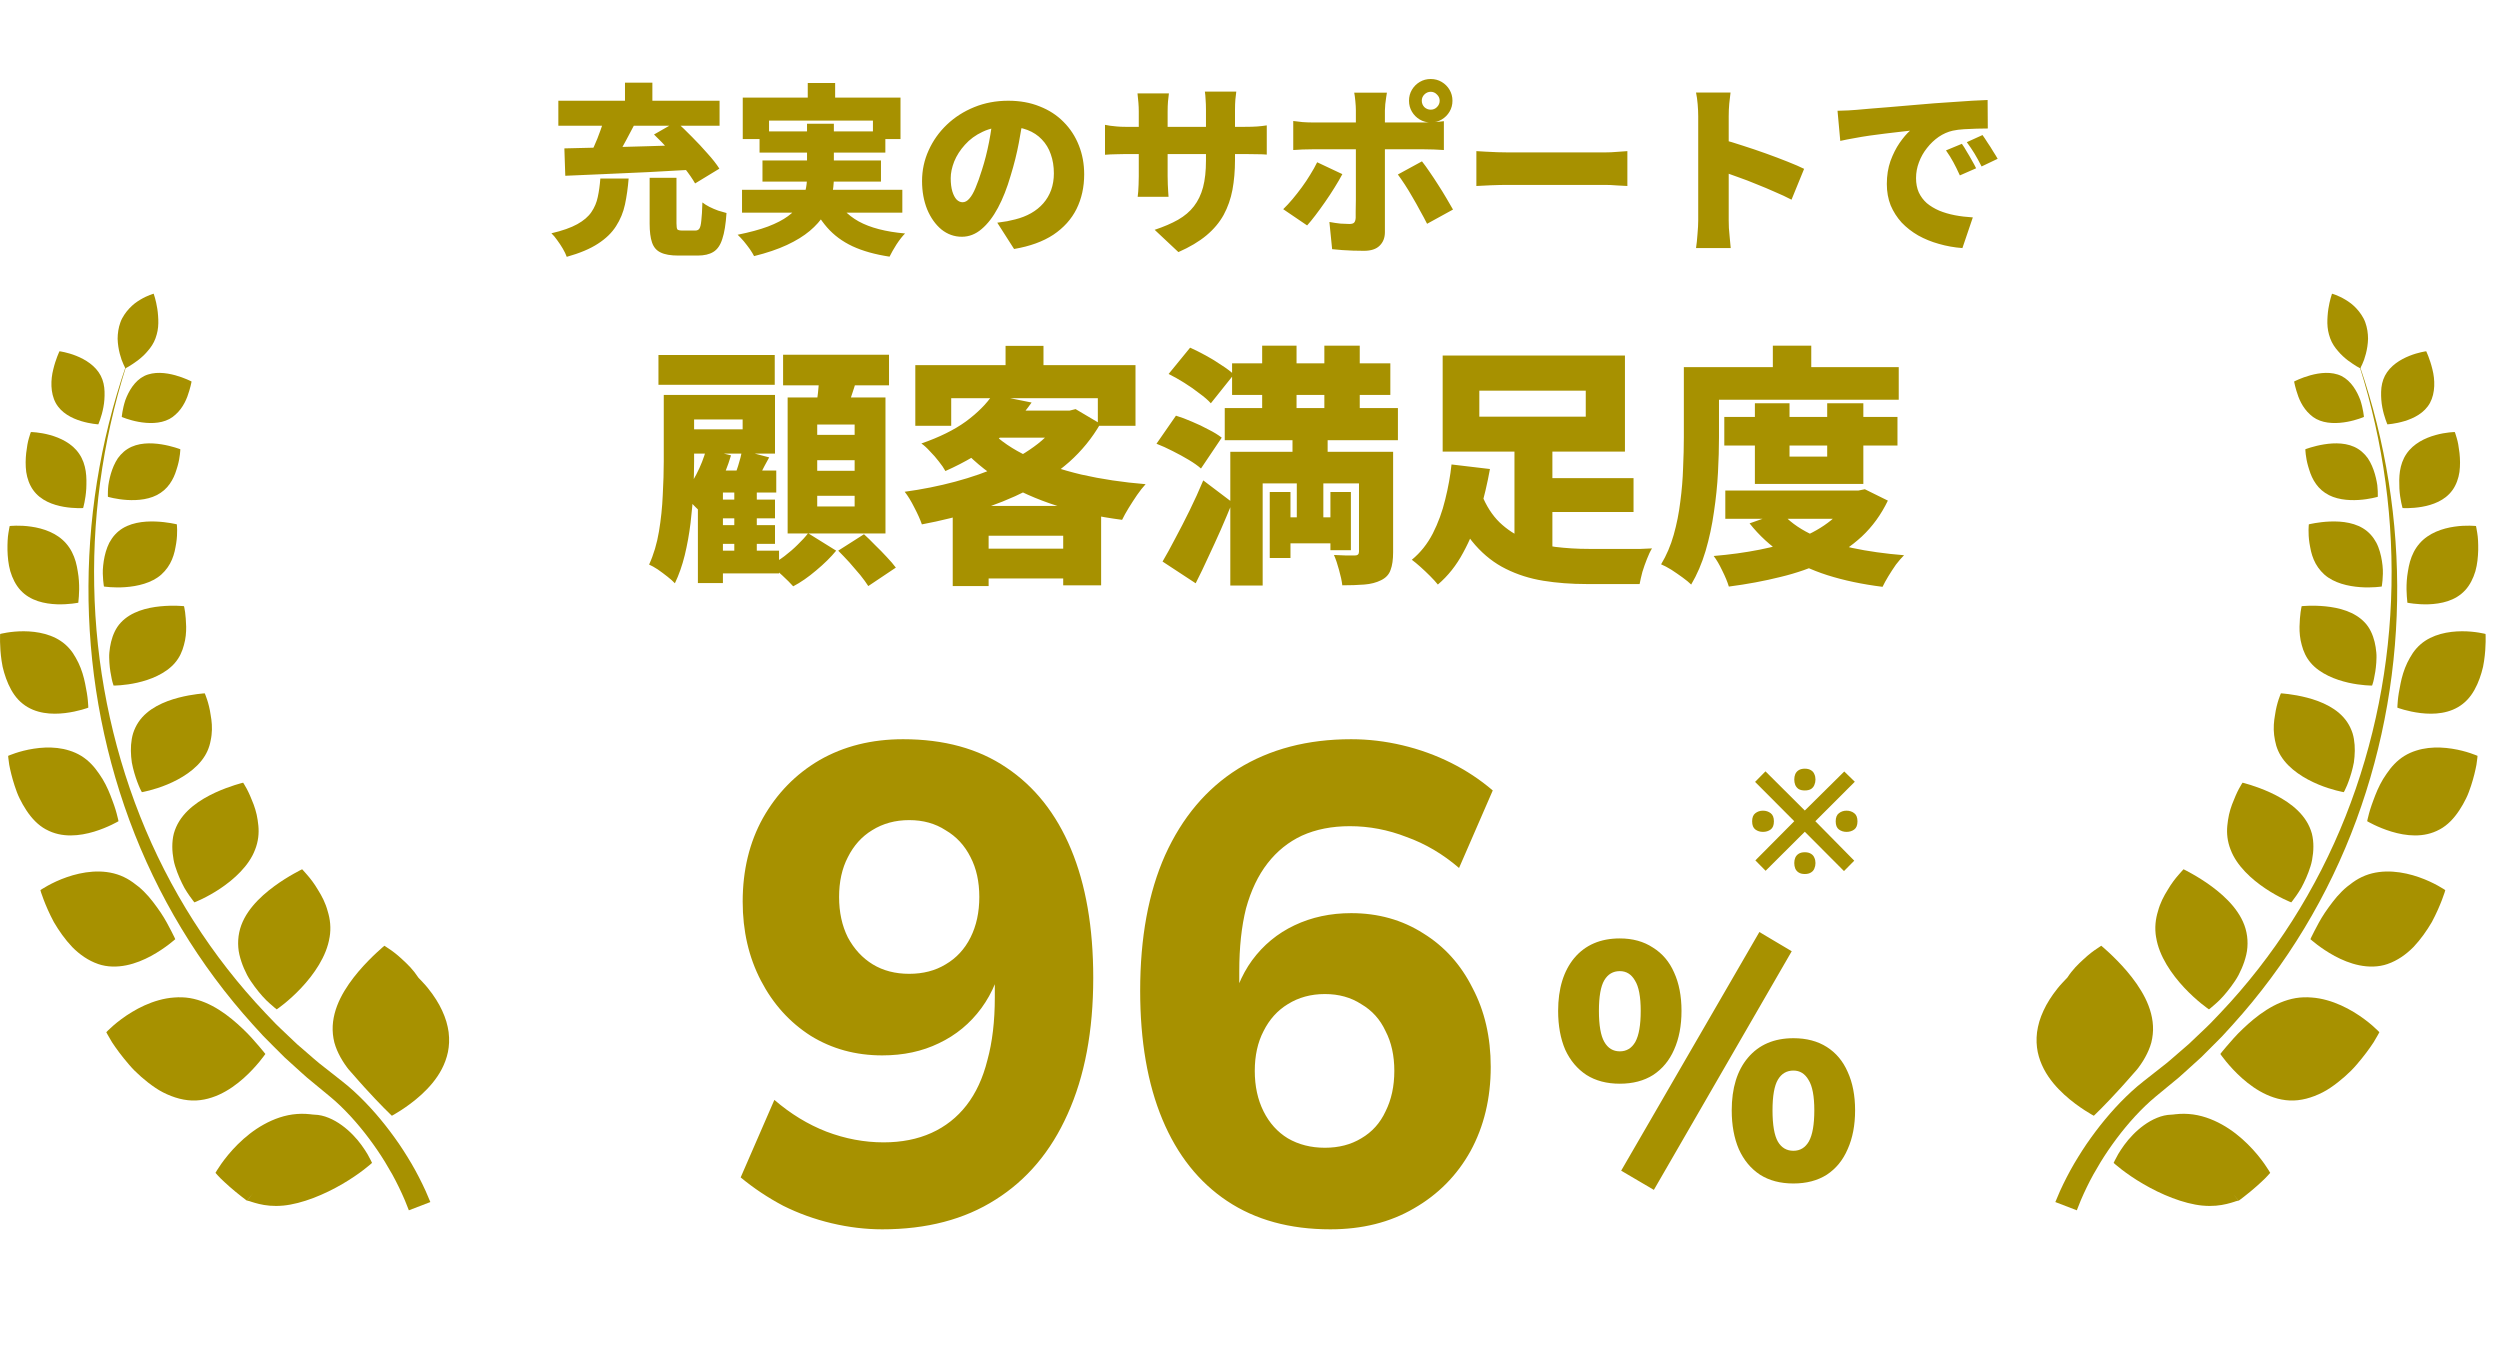 <svg width="178" height="96" viewBox="0 0 178 96" fill="none" xmlns="http://www.w3.org/2000/svg">
<path d="M46.254 12.658H48.165V15.895C48.165 16.129 48.187 16.276 48.23 16.337C48.282 16.389 48.403 16.415 48.594 16.415C48.637 16.415 48.698 16.415 48.776 16.415C48.854 16.415 48.941 16.415 49.036 16.415C49.131 16.415 49.218 16.415 49.296 16.415C49.383 16.415 49.452 16.415 49.504 16.415C49.634 16.415 49.729 16.372 49.79 16.285C49.859 16.19 49.907 15.999 49.933 15.713C49.968 15.427 49.994 14.994 50.011 14.413C50.141 14.517 50.306 14.621 50.505 14.725C50.713 14.829 50.925 14.92 51.142 14.998C51.367 15.067 51.562 15.124 51.727 15.167C51.675 15.964 51.575 16.58 51.428 17.013C51.289 17.455 51.077 17.763 50.791 17.936C50.514 18.109 50.141 18.196 49.673 18.196C49.595 18.196 49.495 18.196 49.374 18.196C49.253 18.196 49.123 18.196 48.984 18.196C48.845 18.196 48.715 18.196 48.594 18.196C48.473 18.196 48.373 18.196 48.295 18.196C47.749 18.196 47.329 18.122 47.034 17.975C46.739 17.836 46.536 17.598 46.423 17.26C46.31 16.931 46.254 16.484 46.254 15.921V12.658ZM42.744 12.71H44.759C44.707 13.369 44.62 13.984 44.499 14.556C44.378 15.119 44.165 15.635 43.862 16.103C43.567 16.571 43.138 16.987 42.575 17.351C42.02 17.715 41.279 18.027 40.352 18.287C40.291 18.114 40.2 17.923 40.079 17.715C39.958 17.507 39.823 17.303 39.676 17.104C39.537 16.905 39.399 16.74 39.26 16.61C40.04 16.428 40.655 16.211 41.106 15.96C41.557 15.709 41.89 15.423 42.107 15.102C42.332 14.773 42.484 14.413 42.562 14.023C42.649 13.624 42.709 13.187 42.744 12.71ZM46.566 9.577L48.152 8.667C48.507 8.988 48.88 9.347 49.27 9.746C49.66 10.136 50.028 10.53 50.375 10.929C50.73 11.319 51.012 11.679 51.22 12.008L49.491 13.061C49.309 12.74 49.058 12.376 48.737 11.969C48.416 11.562 48.065 11.15 47.684 10.734C47.303 10.309 46.93 9.924 46.566 9.577ZM43.082 8.264L45.188 8.836C44.997 9.209 44.798 9.586 44.59 9.967C44.391 10.34 44.191 10.695 43.992 11.033C43.801 11.362 43.619 11.657 43.446 11.917L41.834 11.371C41.99 11.085 42.146 10.764 42.302 10.409C42.467 10.045 42.614 9.677 42.744 9.304C42.883 8.931 42.995 8.585 43.082 8.264ZM40.183 10.565C40.98 10.548 41.89 10.526 42.913 10.5C43.944 10.474 45.028 10.444 46.163 10.409C47.298 10.374 48.412 10.34 49.504 10.305L49.439 12.073C48.356 12.134 47.259 12.194 46.15 12.255C45.041 12.307 43.979 12.355 42.965 12.398C41.951 12.441 41.045 12.48 40.248 12.515L40.183 10.565ZM39.754 7.172H51.233V8.953H39.754V7.172ZM44.499 5.885H46.449V8.173H44.499V5.885ZM57.512 5.911H59.462V8.082H57.512V5.911ZM52.884 6.951H64.116V9.902H62.153V8.589H54.756V9.902H52.884V6.951ZM54.08 9.356H63.037V10.864H54.08V9.356ZM52.832 13.516H64.246V15.141H52.832V13.516ZM54.288 11.423H62.725V12.931H54.288V11.423ZM59.332 13.828C59.713 14.66 60.316 15.306 61.139 15.765C61.962 16.216 63.063 16.502 64.441 16.623C64.25 16.814 64.047 17.074 63.83 17.403C63.622 17.732 63.457 18.023 63.336 18.274C62.305 18.118 61.425 17.871 60.697 17.533C59.978 17.195 59.375 16.749 58.89 16.194C58.405 15.639 57.989 14.963 57.642 14.166L59.332 13.828ZM57.46 8.81H59.371V12.632C59.371 13.091 59.319 13.546 59.215 13.997C59.111 14.439 58.933 14.868 58.682 15.284C58.431 15.691 58.088 16.077 57.655 16.441C57.222 16.805 56.68 17.139 56.03 17.442C55.38 17.745 54.6 18.01 53.69 18.235C53.621 18.096 53.521 17.932 53.391 17.741C53.261 17.559 53.118 17.373 52.962 17.182C52.806 17 52.659 16.844 52.52 16.714C53.378 16.541 54.097 16.346 54.678 16.129C55.267 15.904 55.744 15.657 56.108 15.388C56.472 15.119 56.749 14.833 56.94 14.53C57.139 14.227 57.274 13.915 57.343 13.594C57.421 13.273 57.46 12.944 57.46 12.606V8.81ZM72.891 8.069C72.796 8.728 72.679 9.43 72.54 10.175C72.401 10.92 72.206 11.7 71.955 12.515C71.704 13.382 71.405 14.14 71.058 14.79C70.711 15.44 70.321 15.947 69.888 16.311C69.463 16.675 68.995 16.857 68.484 16.857C67.947 16.857 67.461 16.684 67.028 16.337C66.603 15.982 66.265 15.505 66.014 14.907C65.771 14.3 65.65 13.629 65.65 12.892C65.65 12.121 65.806 11.393 66.118 10.708C66.43 10.015 66.863 9.404 67.418 8.875C67.973 8.346 68.623 7.93 69.368 7.627C70.113 7.324 70.919 7.172 71.786 7.172C72.618 7.172 73.363 7.306 74.022 7.575C74.689 7.835 75.257 8.203 75.725 8.68C76.202 9.157 76.566 9.716 76.817 10.357C77.068 10.99 77.194 11.674 77.194 12.411C77.194 13.321 77.012 14.144 76.648 14.881C76.284 15.609 75.734 16.22 74.997 16.714C74.26 17.199 73.329 17.537 72.202 17.728L71.006 15.856C71.283 15.821 71.517 15.787 71.708 15.752C71.899 15.709 72.089 15.665 72.28 15.622C72.696 15.518 73.073 15.371 73.411 15.18C73.749 14.989 74.039 14.755 74.282 14.478C74.525 14.201 74.711 13.884 74.841 13.529C74.971 13.165 75.036 12.771 75.036 12.346C75.036 11.843 74.962 11.388 74.815 10.981C74.676 10.574 74.464 10.223 74.178 9.928C73.901 9.633 73.558 9.408 73.151 9.252C72.744 9.096 72.276 9.018 71.747 9.018C71.071 9.018 70.477 9.139 69.966 9.382C69.463 9.616 69.043 9.924 68.705 10.305C68.367 10.678 68.111 11.076 67.938 11.501C67.773 11.926 67.691 12.32 67.691 12.684C67.691 13.057 67.73 13.373 67.808 13.633C67.886 13.884 67.986 14.075 68.107 14.205C68.237 14.335 68.38 14.4 68.536 14.4C68.709 14.4 68.87 14.313 69.017 14.14C69.173 13.967 69.32 13.711 69.459 13.373C69.606 13.026 69.758 12.602 69.914 12.099C70.113 11.484 70.282 10.821 70.421 10.11C70.56 9.391 70.659 8.689 70.72 8.004L72.891 8.069ZM87.932 11.384C87.932 12.155 87.871 12.866 87.75 13.516C87.629 14.157 87.421 14.751 87.126 15.297C86.831 15.834 86.42 16.324 85.891 16.766C85.371 17.199 84.708 17.594 83.902 17.949L82.212 16.363C82.862 16.146 83.417 15.908 83.876 15.648C84.344 15.379 84.721 15.059 85.007 14.686C85.302 14.305 85.518 13.854 85.657 13.334C85.796 12.805 85.865 12.173 85.865 11.436V7.809C85.865 7.54 85.856 7.302 85.839 7.094C85.83 6.877 85.813 6.687 85.787 6.522H88.023C88.006 6.687 87.984 6.877 87.958 7.094C87.941 7.302 87.932 7.54 87.932 7.809V11.384ZM83.226 6.652C83.209 6.808 83.187 6.999 83.161 7.224C83.144 7.441 83.135 7.688 83.135 7.965V12.541C83.135 12.749 83.139 12.948 83.148 13.139C83.157 13.321 83.165 13.486 83.174 13.633C83.183 13.772 83.191 13.897 83.2 14.01H81.003C81.02 13.897 81.033 13.772 81.042 13.633C81.051 13.486 81.059 13.321 81.068 13.139C81.077 12.948 81.081 12.749 81.081 12.541V7.952C81.081 7.735 81.072 7.523 81.055 7.315C81.038 7.098 81.016 6.877 80.99 6.652H83.226ZM78.676 8.888C78.78 8.905 78.901 8.927 79.04 8.953C79.179 8.97 79.339 8.988 79.521 9.005C79.703 9.022 79.911 9.031 80.145 9.031H88.621C89.002 9.031 89.301 9.022 89.518 9.005C89.743 8.988 89.969 8.962 90.194 8.927V11.007C90.012 10.99 89.8 10.981 89.557 10.981C89.314 10.972 89.007 10.968 88.634 10.968H80.145C79.911 10.968 79.707 10.972 79.534 10.981C79.361 10.981 79.205 10.985 79.066 10.994C78.936 11.003 78.806 11.011 78.676 11.02V8.888ZM101.231 7.172C101.231 7.345 101.292 7.497 101.413 7.627C101.543 7.748 101.695 7.809 101.868 7.809C102.041 7.809 102.189 7.748 102.31 7.627C102.44 7.497 102.505 7.345 102.505 7.172C102.505 6.999 102.44 6.851 102.31 6.73C102.189 6.6 102.041 6.535 101.868 6.535C101.695 6.535 101.543 6.6 101.413 6.73C101.292 6.851 101.231 6.999 101.231 7.172ZM100.321 7.172C100.321 6.886 100.39 6.626 100.529 6.392C100.668 6.158 100.854 5.972 101.088 5.833C101.322 5.694 101.582 5.625 101.868 5.625C102.154 5.625 102.414 5.694 102.648 5.833C102.882 5.972 103.068 6.158 103.207 6.392C103.346 6.626 103.415 6.886 103.415 7.172C103.415 7.458 103.346 7.718 103.207 7.952C103.068 8.186 102.882 8.372 102.648 8.511C102.414 8.65 102.154 8.719 101.868 8.719C101.582 8.719 101.322 8.65 101.088 8.511C100.854 8.372 100.668 8.186 100.529 7.952C100.39 7.718 100.321 7.458 100.321 7.172ZM98.748 6.6C98.739 6.661 98.722 6.769 98.696 6.925C98.67 7.081 98.648 7.246 98.631 7.419C98.614 7.592 98.605 7.74 98.605 7.861C98.605 8.13 98.605 8.424 98.605 8.745C98.605 9.066 98.605 9.386 98.605 9.707C98.605 10.028 98.605 10.327 98.605 10.604C98.605 10.777 98.605 11.016 98.605 11.319C98.605 11.622 98.605 11.965 98.605 12.346C98.605 12.719 98.605 13.109 98.605 13.516C98.605 13.923 98.605 14.322 98.605 14.712C98.605 15.093 98.605 15.444 98.605 15.765C98.605 16.077 98.605 16.333 98.605 16.532C98.605 16.931 98.479 17.251 98.228 17.494C97.985 17.737 97.613 17.858 97.11 17.858C96.85 17.858 96.59 17.854 96.33 17.845C96.079 17.836 95.827 17.823 95.576 17.806C95.333 17.789 95.091 17.767 94.848 17.741L94.653 15.804C94.93 15.856 95.195 15.895 95.446 15.921C95.706 15.938 95.914 15.947 96.07 15.947C96.235 15.947 96.347 15.917 96.408 15.856C96.477 15.787 96.516 15.67 96.525 15.505C96.525 15.444 96.525 15.297 96.525 15.063C96.534 14.829 96.538 14.547 96.538 14.218C96.538 13.88 96.538 13.525 96.538 13.152C96.538 12.771 96.538 12.407 96.538 12.06C96.538 11.713 96.538 11.41 96.538 11.15C96.538 10.89 96.538 10.708 96.538 10.604C96.538 10.448 96.538 10.205 96.538 9.876C96.538 9.547 96.538 9.196 96.538 8.823C96.538 8.45 96.538 8.125 96.538 7.848C96.538 7.666 96.525 7.445 96.499 7.185C96.473 6.916 96.447 6.721 96.421 6.6H98.748ZM92.079 8.615C92.278 8.641 92.499 8.667 92.742 8.693C92.993 8.71 93.219 8.719 93.418 8.719C93.531 8.719 93.743 8.719 94.055 8.719C94.367 8.719 94.74 8.719 95.173 8.719C95.606 8.719 96.074 8.719 96.577 8.719C97.08 8.719 97.582 8.719 98.085 8.719C98.596 8.719 99.073 8.719 99.515 8.719C99.966 8.719 100.356 8.719 100.685 8.719C101.014 8.719 101.253 8.719 101.4 8.719C101.599 8.719 101.838 8.71 102.115 8.693C102.392 8.676 102.622 8.654 102.804 8.628V10.682C102.587 10.665 102.349 10.652 102.089 10.643C101.829 10.634 101.604 10.63 101.413 10.63C101.266 10.63 101.027 10.63 100.698 10.63C100.377 10.63 99.992 10.63 99.541 10.63C99.099 10.63 98.627 10.63 98.124 10.63C97.621 10.63 97.119 10.63 96.616 10.63C96.113 10.63 95.641 10.63 95.199 10.63C94.766 10.63 94.393 10.63 94.081 10.63C93.769 10.63 93.548 10.63 93.418 10.63C93.227 10.63 93.002 10.634 92.742 10.643C92.491 10.652 92.27 10.665 92.079 10.682V8.615ZM95.576 12.398C95.42 12.693 95.234 13.013 95.017 13.36C94.809 13.698 94.584 14.04 94.341 14.387C94.107 14.725 93.877 15.041 93.652 15.336C93.435 15.622 93.24 15.86 93.067 16.051L91.364 14.894C91.581 14.686 91.802 14.448 92.027 14.179C92.252 13.91 92.473 13.629 92.69 13.334C92.907 13.039 93.106 12.74 93.288 12.437C93.479 12.134 93.643 11.839 93.782 11.553L95.576 12.398ZM101.244 11.488C101.409 11.696 101.591 11.947 101.79 12.242C101.989 12.528 102.193 12.836 102.401 13.165C102.609 13.486 102.804 13.802 102.986 14.114C103.168 14.417 103.324 14.686 103.454 14.92L101.608 15.934C101.461 15.639 101.296 15.332 101.114 15.011C100.941 14.682 100.759 14.357 100.568 14.036C100.386 13.715 100.204 13.416 100.022 13.139C99.84 12.862 99.675 12.623 99.528 12.424L101.244 11.488ZM105.118 10.76C105.291 10.769 105.512 10.782 105.781 10.799C106.058 10.816 106.34 10.829 106.626 10.838C106.912 10.847 107.159 10.851 107.367 10.851C107.636 10.851 107.935 10.851 108.264 10.851C108.602 10.851 108.957 10.851 109.33 10.851C109.703 10.851 110.08 10.851 110.461 10.851C110.851 10.851 111.232 10.851 111.605 10.851C111.978 10.851 112.333 10.851 112.671 10.851C113.009 10.851 113.312 10.851 113.581 10.851C113.858 10.851 114.088 10.851 114.27 10.851C114.565 10.851 114.855 10.838 115.141 10.812C115.436 10.786 115.678 10.769 115.869 10.76V13.243C115.704 13.234 115.462 13.221 115.141 13.204C114.829 13.178 114.539 13.165 114.27 13.165C114.088 13.165 113.858 13.165 113.581 13.165C113.304 13.165 112.996 13.165 112.658 13.165C112.32 13.165 111.965 13.165 111.592 13.165C111.219 13.165 110.838 13.165 110.448 13.165C110.067 13.165 109.69 13.165 109.317 13.165C108.944 13.165 108.589 13.165 108.251 13.165C107.922 13.165 107.627 13.165 107.367 13.165C106.994 13.165 106.591 13.174 106.158 13.191C105.733 13.208 105.387 13.226 105.118 13.243V10.76ZM120.913 15.7C120.913 15.509 120.913 15.223 120.913 14.842C120.913 14.452 120.913 14.01 120.913 13.516C120.913 13.022 120.913 12.511 120.913 11.982C120.913 11.445 120.913 10.929 120.913 10.435C120.913 9.941 120.913 9.503 120.913 9.122C120.913 8.741 120.913 8.459 120.913 8.277C120.913 8.017 120.9 7.731 120.874 7.419C120.848 7.107 120.809 6.83 120.757 6.587H123.214C123.188 6.83 123.158 7.094 123.123 7.38C123.097 7.666 123.084 7.965 123.084 8.277C123.084 8.459 123.084 8.741 123.084 9.122C123.084 9.503 123.084 9.941 123.084 10.435C123.084 10.929 123.084 11.44 123.084 11.969C123.084 12.498 123.084 13.013 123.084 13.516C123.084 14.01 123.084 14.452 123.084 14.842C123.084 15.223 123.084 15.509 123.084 15.7C123.084 15.813 123.088 15.99 123.097 16.233C123.114 16.467 123.136 16.714 123.162 16.974C123.188 17.234 123.21 17.464 123.227 17.663H120.757C120.8 17.386 120.835 17.056 120.861 16.675C120.896 16.294 120.913 15.969 120.913 15.7ZM122.616 9.928C123.049 10.041 123.539 10.188 124.085 10.37C124.631 10.543 125.181 10.73 125.736 10.929C126.291 11.128 126.806 11.323 127.283 11.514C127.768 11.705 128.158 11.874 128.453 12.021L127.556 14.218C127.192 14.027 126.793 13.841 126.36 13.659C125.935 13.468 125.502 13.286 125.06 13.113C124.627 12.931 124.198 12.766 123.773 12.619C123.357 12.463 122.971 12.324 122.616 12.203V9.928ZM130.832 7.887C131.092 7.878 131.348 7.87 131.599 7.861C131.859 7.844 132.05 7.831 132.171 7.822C132.474 7.796 132.821 7.766 133.211 7.731C133.61 7.696 134.043 7.662 134.511 7.627C134.988 7.584 135.495 7.54 136.032 7.497C136.569 7.454 137.137 7.406 137.735 7.354C138.168 7.319 138.615 7.289 139.074 7.263C139.542 7.228 139.988 7.198 140.413 7.172C140.838 7.146 141.206 7.129 141.518 7.12L141.531 9.148C141.306 9.148 141.041 9.152 140.738 9.161C140.443 9.17 140.144 9.183 139.841 9.2C139.546 9.217 139.278 9.252 139.035 9.304C138.688 9.382 138.355 9.529 138.034 9.746C137.722 9.963 137.445 10.227 137.202 10.539C136.959 10.842 136.769 11.18 136.63 11.553C136.491 11.917 136.422 12.294 136.422 12.684C136.422 13.065 136.487 13.403 136.617 13.698C136.756 13.993 136.946 14.248 137.189 14.465C137.44 14.673 137.735 14.851 138.073 14.998C138.411 15.137 138.779 15.245 139.178 15.323C139.585 15.401 140.014 15.453 140.465 15.479L139.724 17.663C139.143 17.62 138.584 17.52 138.047 17.364C137.518 17.217 137.029 17.017 136.578 16.766C136.127 16.506 135.733 16.198 135.395 15.843C135.066 15.479 134.806 15.072 134.615 14.621C134.433 14.162 134.342 13.655 134.342 13.1C134.342 12.502 134.429 11.956 134.602 11.462C134.784 10.968 135.001 10.539 135.252 10.175C135.512 9.802 135.759 9.512 135.993 9.304C135.768 9.33 135.503 9.36 135.2 9.395C134.897 9.43 134.567 9.469 134.212 9.512C133.857 9.555 133.493 9.603 133.12 9.655C132.756 9.707 132.392 9.768 132.028 9.837C131.673 9.898 131.339 9.963 131.027 10.032L130.832 7.887ZM139.685 10.24C139.798 10.396 139.915 10.582 140.036 10.799C140.166 11.007 140.287 11.215 140.4 11.423C140.521 11.631 140.621 11.817 140.699 11.982L139.542 12.489C139.369 12.108 139.213 11.791 139.074 11.54C138.935 11.28 138.762 11.003 138.554 10.708L139.685 10.24ZM141.154 9.616C141.267 9.772 141.388 9.954 141.518 10.162C141.657 10.361 141.787 10.565 141.908 10.773C142.038 10.972 142.146 11.15 142.233 11.306L141.089 11.852C140.898 11.479 140.729 11.172 140.582 10.929C140.435 10.686 140.253 10.418 140.036 10.123L141.154 9.616ZM50.716 35.572H55.18V36.904H50.716V35.572ZM50.716 37.39H55.18V38.722H50.716V37.39ZM50.68 39.208H55.468V40.828H50.68V39.208ZM52.282 34.438H53.884V40.198H52.282V34.438ZM51.472 33.502H55.27V35.068H51.472V41.512H49.69V34.996L50.932 33.502H51.472ZM52.84 32.062L54.766 32.566C54.538 32.974 54.328 33.37 54.136 33.754C53.944 34.138 53.764 34.468 53.596 34.744L52.156 34.276C52.288 33.964 52.42 33.598 52.552 33.178C52.684 32.758 52.78 32.386 52.84 32.062ZM50.284 31.99L52.048 32.422C51.82 33.19 51.52 33.94 51.148 34.672C50.776 35.404 50.368 36.016 49.924 36.508C49.828 36.4 49.696 36.268 49.528 36.112C49.372 35.944 49.204 35.782 49.024 35.626C48.856 35.47 48.706 35.344 48.574 35.248C48.958 34.828 49.294 34.336 49.582 33.772C49.882 33.196 50.116 32.602 50.284 31.99ZM46.882 25.276H55.162V27.4H46.882V25.276ZM48.268 28.12H55.18V32.296H48.268V30.568H52.876V29.866H48.268V28.12ZM47.26 28.12H49.42V32.836C49.42 33.46 49.402 34.15 49.366 34.906C49.33 35.662 49.264 36.436 49.168 37.228C49.072 38.02 48.934 38.788 48.754 39.532C48.574 40.264 48.34 40.93 48.052 41.53C47.932 41.398 47.758 41.242 47.53 41.062C47.302 40.882 47.068 40.708 46.828 40.54C46.588 40.384 46.384 40.27 46.216 40.198C46.54 39.49 46.774 38.704 46.918 37.84C47.062 36.976 47.152 36.112 47.188 35.248C47.236 34.372 47.26 33.568 47.26 32.836V28.12ZM55.756 25.258H63.298V27.436H55.756V25.258ZM58.186 32.764V33.52H60.85V32.764H58.186ZM58.186 35.302V36.058H60.85V35.302H58.186ZM58.186 30.226V30.964H60.85V30.226H58.186ZM56.08 28.3H63.046V37.984H56.08V28.3ZM58.348 26.5L61.066 26.788C60.898 27.352 60.724 27.898 60.544 28.426C60.376 28.954 60.22 29.41 60.076 29.794L58.024 29.434C58.108 29.002 58.18 28.516 58.24 27.976C58.3 27.436 58.336 26.944 58.348 26.5ZM57.538 37.966L59.536 39.208C59.164 39.664 58.69 40.132 58.114 40.612C57.55 41.092 57.004 41.47 56.476 41.746C56.284 41.53 56.026 41.272 55.702 40.972C55.39 40.684 55.102 40.438 54.838 40.234C55.174 40.066 55.51 39.856 55.846 39.604C56.194 39.34 56.512 39.064 56.8 38.776C57.1 38.488 57.346 38.218 57.538 37.966ZM59.68 39.208L61.516 38.038C61.768 38.266 62.032 38.524 62.308 38.812C62.596 39.088 62.872 39.37 63.136 39.658C63.4 39.934 63.616 40.186 63.784 40.414L61.822 41.728C61.678 41.5 61.486 41.236 61.246 40.936C61.006 40.648 60.748 40.348 60.472 40.036C60.196 39.736 59.932 39.46 59.68 39.208ZM70.678 28.102L73.45 28.66C72.73 29.68 71.884 30.592 70.912 31.396C69.94 32.188 68.74 32.902 67.312 33.538C67.204 33.334 67.048 33.106 66.844 32.854C66.652 32.602 66.442 32.362 66.214 32.134C65.998 31.894 65.794 31.708 65.602 31.576C66.886 31.132 67.942 30.61 68.77 30.01C69.598 29.398 70.234 28.762 70.678 28.102ZM71.56 29.236H76.438V31.162H69.814L71.56 29.236ZM75.646 29.236H76.15L76.582 29.128L78.346 30.172C77.758 31.192 77.02 32.098 76.132 32.89C75.244 33.67 74.242 34.348 73.126 34.924C72.01 35.488 70.816 35.968 69.544 36.364C68.284 36.76 66.982 37.084 65.638 37.336C65.518 36.988 65.338 36.586 65.098 36.13C64.87 35.674 64.642 35.302 64.414 35.014C65.65 34.846 66.85 34.606 68.014 34.294C69.178 33.982 70.258 33.604 71.254 33.16C72.262 32.704 73.144 32.182 73.9 31.594C74.656 30.994 75.238 30.328 75.646 29.596V29.236ZM70.516 30.676C71.212 31.384 72.112 31.996 73.216 32.512C74.32 33.028 75.58 33.454 76.996 33.79C78.424 34.114 79.948 34.342 81.568 34.474C81.376 34.678 81.172 34.936 80.956 35.248C80.752 35.548 80.554 35.854 80.362 36.166C80.17 36.478 80.014 36.76 79.894 37.012C78.226 36.796 76.672 36.46 75.232 36.004C73.804 35.548 72.502 34.966 71.326 34.258C70.162 33.538 69.136 32.674 68.248 31.666L70.516 30.676ZM67.834 36.022H78.4V41.674H75.7V38.146H70.39V41.728H67.834V36.022ZM69.13 39.064H76.996V41.188H69.13V39.064ZM71.596 24.628H74.296V27.31H71.596V24.628ZM65.17 25.996H80.848V30.316H78.166V28.354H67.726V30.316H65.17V25.996ZM87.724 25.87H98.992V28.12H87.724V25.87ZM87.202 29.056H99.532V31.342H87.202V29.056ZM91.09 36.832H95.482V38.686H91.09V36.832ZM89.866 24.61H92.314V31.018H89.866V24.61ZM94.294 24.61H96.814V31.018H94.294V24.61ZM90.406 35.032H91.882V39.73H90.406V35.032ZM94.726 35.032H96.184V39.172H94.726V35.032ZM96.76 32.17H99.19V39.316C99.19 39.844 99.13 40.264 99.01 40.576C98.902 40.9 98.674 41.146 98.326 41.314C97.99 41.482 97.594 41.584 97.138 41.62C96.682 41.656 96.16 41.674 95.572 41.674C95.536 41.362 95.458 40.996 95.338 40.576C95.23 40.168 95.11 39.814 94.978 39.514C95.254 39.526 95.542 39.538 95.842 39.55C96.154 39.55 96.364 39.55 96.472 39.55C96.664 39.55 96.76 39.46 96.76 39.28V32.17ZM87.598 32.17H97.624V34.42H89.902V41.692H87.598V32.17ZM83.206 26.626L84.736 24.754C85.084 24.91 85.456 25.096 85.852 25.312C86.248 25.528 86.62 25.756 86.968 25.996C87.328 26.224 87.622 26.446 87.85 26.662L86.212 28.714C86.02 28.498 85.75 28.264 85.402 28.012C85.066 27.748 84.706 27.496 84.322 27.256C83.938 27.016 83.566 26.806 83.206 26.626ZM82.342 31.594L83.728 29.596C84.088 29.704 84.472 29.848 84.88 30.028C85.288 30.196 85.678 30.382 86.05 30.586C86.434 30.778 86.746 30.97 86.986 31.162L85.51 33.358C85.294 33.166 85.006 32.962 84.646 32.746C84.286 32.53 83.902 32.32 83.494 32.116C83.098 31.912 82.714 31.738 82.342 31.594ZM82.774 39.982C83.05 39.514 83.35 38.968 83.674 38.344C84.01 37.72 84.352 37.054 84.7 36.346C85.048 35.638 85.372 34.924 85.672 34.204L87.742 35.77C87.478 36.418 87.202 37.072 86.914 37.732C86.626 38.38 86.332 39.022 86.032 39.658C85.744 40.294 85.444 40.918 85.132 41.53L82.774 39.982ZM92.026 30.658H94.528V33.898H94.222V38.128H92.332V33.898H92.026V30.658ZM109 34.042H116.308V36.454H109V34.042ZM105.49 35.194C105.814 36.01 106.24 36.676 106.768 37.192C107.296 37.696 107.89 38.086 108.55 38.362C109.222 38.638 109.948 38.83 110.728 38.938C111.508 39.034 112.312 39.082 113.14 39.082C113.32 39.082 113.554 39.082 113.842 39.082C114.13 39.082 114.442 39.082 114.778 39.082C115.114 39.082 115.456 39.082 115.804 39.082C116.164 39.082 116.5 39.082 116.812 39.082C117.124 39.07 117.394 39.058 117.622 39.046C117.502 39.238 117.382 39.49 117.262 39.802C117.142 40.102 117.034 40.408 116.938 40.72C116.854 41.044 116.788 41.332 116.74 41.584H115.948H112.978C111.874 41.584 110.842 41.506 109.882 41.35C108.922 41.194 108.034 40.912 107.218 40.504C106.414 40.108 105.688 39.544 105.04 38.812C104.392 38.08 103.834 37.138 103.366 35.986L105.49 35.194ZM107.83 31.54H110.53V40.378L107.83 39.532V31.54ZM105.328 27.814V29.668H112.906V27.814H105.328ZM102.718 25.312H115.696V32.152H102.718V25.312ZM103.348 33.07L106.084 33.394C105.904 34.402 105.664 35.422 105.364 36.454C105.064 37.486 104.668 38.452 104.176 39.352C103.696 40.252 103.096 41.008 102.376 41.62C102.232 41.44 102.046 41.236 101.818 41.008C101.602 40.792 101.374 40.576 101.134 40.36C100.906 40.156 100.702 39.988 100.522 39.856C101.134 39.352 101.632 38.728 102.016 37.984C102.4 37.228 102.694 36.424 102.898 35.572C103.114 34.708 103.264 33.874 103.348 33.07ZM122.77 29.686H135.1V31.72H122.77V29.686ZM122.842 34.924H132.49V36.94H122.842V34.924ZM124.948 28.714H127.414V32.512H130.096V28.714H132.67V34.456H124.948V28.714ZM131.824 34.924H132.328L132.778 34.834L134.416 35.644C133.936 36.64 133.318 37.492 132.562 38.2C131.806 38.896 130.936 39.484 129.952 39.964C128.98 40.432 127.918 40.804 126.766 41.08C125.614 41.368 124.39 41.596 123.094 41.764C122.998 41.44 122.842 41.062 122.626 40.63C122.422 40.198 122.218 39.85 122.014 39.586C123.166 39.49 124.258 39.34 125.29 39.136C126.334 38.932 127.282 38.662 128.134 38.326C128.998 37.978 129.742 37.552 130.366 37.048C131.002 36.532 131.488 35.932 131.824 35.248V34.924ZM126.82 36.472C127.336 37.072 128.02 37.582 128.872 38.002C129.736 38.422 130.732 38.758 131.86 39.01C132.988 39.25 134.224 39.424 135.568 39.532C135.388 39.712 135.196 39.934 134.992 40.198C134.8 40.474 134.62 40.75 134.452 41.026C134.284 41.302 134.146 41.554 134.038 41.782C132.598 41.602 131.29 41.326 130.114 40.954C128.95 40.582 127.906 40.09 126.982 39.478C126.058 38.866 125.254 38.128 124.57 37.264L126.82 36.472ZM126.226 24.61H128.962V27.454H126.226V24.61ZM121.168 26.14H135.19V28.462H121.168V26.14ZM119.89 26.14H122.392V31.144C122.392 31.9 122.368 32.734 122.32 33.646C122.272 34.558 122.176 35.494 122.032 36.454C121.9 37.402 121.702 38.326 121.438 39.226C121.174 40.114 120.832 40.912 120.412 41.62C120.268 41.476 120.064 41.308 119.8 41.116C119.536 40.924 119.266 40.738 118.99 40.558C118.714 40.39 118.474 40.264 118.27 40.18C118.654 39.544 118.954 38.842 119.17 38.074C119.386 37.306 119.542 36.52 119.638 35.716C119.746 34.9 119.812 34.102 119.836 33.322C119.872 32.53 119.89 31.804 119.89 31.144V26.14Z" fill="#A79100"/>
<path d="M62.815 87.528C61.631 87.528 60.431 87.384 59.215 87.096C57.999 86.808 56.847 86.392 55.759 85.848C54.671 85.272 53.663 84.6 52.735 83.832L55.135 78.312C56.287 79.304 57.519 80.056 58.831 80.568C60.175 81.08 61.535 81.336 62.911 81.336C64.191 81.336 65.327 81.112 66.319 80.664C67.311 80.216 68.143 79.56 68.815 78.696C69.487 77.832 69.983 76.76 70.303 75.48C70.655 74.2 70.831 72.712 70.831 71.016V67.896H71.455C71.199 69.4 70.671 70.696 69.871 71.784C69.071 72.872 68.063 73.704 66.847 74.28C65.663 74.856 64.319 75.144 62.815 75.144C60.927 75.144 59.231 74.68 57.727 73.752C56.223 72.792 55.039 71.48 54.175 69.816C53.311 68.152 52.879 66.28 52.879 64.2C52.879 61.96 53.359 59.976 54.319 58.248C55.311 56.488 56.655 55.112 58.351 54.12C60.079 53.128 62.063 52.632 64.303 52.632C67.215 52.632 69.663 53.304 71.647 54.648C73.663 55.992 75.199 57.928 76.255 60.456C77.311 62.984 77.839 66.04 77.839 69.624C77.839 73.4 77.231 76.632 76.015 79.32C74.831 81.976 73.119 84.008 70.879 85.416C68.671 86.824 65.983 87.528 62.815 87.528ZM64.735 69.336C65.727 69.336 66.591 69.112 67.327 68.664C68.095 68.216 68.687 67.576 69.103 66.744C69.519 65.912 69.727 64.952 69.727 63.864C69.727 62.776 69.519 61.832 69.103 61.032C68.687 60.2 68.095 59.56 67.327 59.112C66.591 58.632 65.727 58.392 64.735 58.392C63.743 58.392 62.863 58.632 62.095 59.112C61.359 59.56 60.783 60.2 60.367 61.032C59.951 61.832 59.743 62.776 59.743 63.864C59.743 64.952 59.951 65.912 60.367 66.744C60.815 67.576 61.407 68.216 62.143 68.664C62.879 69.112 63.743 69.336 64.735 69.336ZM94.716 87.528C91.836 87.528 89.388 86.856 87.372 85.512C85.356 84.168 83.82 82.232 82.764 79.704C81.708 77.176 81.18 74.12 81.18 70.536C81.18 66.76 81.772 63.544 82.956 60.888C84.172 58.2 85.9 56.152 88.14 54.744C90.412 53.336 93.1 52.632 96.204 52.632C97.42 52.632 98.636 52.776 99.852 53.064C101.068 53.352 102.22 53.768 103.308 54.312C104.396 54.856 105.388 55.512 106.284 56.28L103.884 61.8C102.732 60.808 101.484 60.072 100.14 59.592C98.828 59.08 97.484 58.824 96.108 58.824C94.828 58.824 93.692 59.048 92.7 59.496C91.74 59.944 90.924 60.6 90.252 61.464C89.58 62.328 89.068 63.4 88.716 64.68C88.396 65.96 88.236 67.448 88.236 69.144V72.264H87.564C87.852 70.728 88.38 69.432 89.148 68.376C89.948 67.288 90.956 66.456 92.172 65.88C93.388 65.304 94.732 65.016 96.204 65.016C98.124 65.016 99.836 65.496 101.34 66.456C102.844 67.384 104.012 68.68 104.844 70.344C105.708 71.976 106.14 73.848 106.14 75.96C106.14 78.2 105.66 80.2 104.7 81.96C103.74 83.688 102.396 85.048 100.668 86.04C98.972 87.032 96.988 87.528 94.716 87.528ZM94.332 81.72C95.324 81.72 96.188 81.496 96.924 81.048C97.692 80.6 98.268 79.96 98.652 79.128C99.068 78.296 99.276 77.336 99.276 76.248C99.276 75.16 99.068 74.216 98.652 73.416C98.268 72.584 97.692 71.944 96.924 71.496C96.188 71.016 95.324 70.776 94.332 70.776C93.34 70.776 92.46 71.016 91.692 71.496C90.956 71.944 90.38 72.584 89.964 73.416C89.548 74.216 89.34 75.16 89.34 76.248C89.34 77.336 89.548 78.296 89.964 79.128C90.38 79.96 90.956 80.6 91.692 81.048C92.46 81.496 93.34 81.72 94.332 81.72Z" fill="#A79100"/>
<path d="M125.712 62L124.982 61.26L127.752 58.47L124.962 55.67L125.702 54.92L128.502 57.71L131.312 54.93L132.062 55.66L129.252 58.47L132.022 61.28L131.292 62.02L128.502 59.22L125.712 62ZM125.522 59.23C125.315 59.23 125.135 59.173 124.982 59.06C124.829 58.947 124.752 58.753 124.752 58.48C124.752 58.207 124.829 58.013 124.982 57.9C125.135 57.78 125.315 57.72 125.522 57.72C125.735 57.72 125.919 57.78 126.072 57.9C126.225 58.013 126.302 58.207 126.302 58.48C126.302 58.753 126.225 58.947 126.072 59.06C125.919 59.173 125.735 59.23 125.522 59.23ZM128.502 62.23C128.322 62.23 128.175 62.193 128.062 62.12C127.955 62.053 127.875 61.96 127.822 61.84C127.775 61.72 127.752 61.59 127.752 61.45C127.752 61.31 127.775 61.183 127.822 61.07C127.875 60.95 127.955 60.857 128.062 60.79C128.175 60.717 128.322 60.68 128.502 60.68C128.682 60.68 128.829 60.717 128.942 60.79C129.055 60.857 129.135 60.95 129.182 61.07C129.235 61.183 129.262 61.31 129.262 61.45C129.262 61.59 129.235 61.72 129.182 61.84C129.135 61.96 129.055 62.053 128.942 62.12C128.829 62.193 128.682 62.23 128.502 62.23ZM128.502 56.28C128.322 56.28 128.175 56.247 128.062 56.18C127.955 56.107 127.875 56.01 127.822 55.89C127.775 55.77 127.752 55.64 127.752 55.5C127.752 55.36 127.775 55.233 127.822 55.12C127.875 55 127.955 54.907 128.062 54.84C128.175 54.767 128.322 54.73 128.502 54.73C128.682 54.73 128.829 54.767 128.942 54.84C129.055 54.907 129.135 55 129.182 55.12C129.235 55.233 129.262 55.36 129.262 55.5C129.262 55.64 129.235 55.77 129.182 55.89C129.135 56.01 129.055 56.107 128.942 56.18C128.829 56.247 128.682 56.28 128.502 56.28ZM131.472 59.23C131.265 59.23 131.085 59.173 130.932 59.06C130.779 58.947 130.702 58.753 130.702 58.48C130.702 58.207 130.779 58.013 130.932 57.9C131.085 57.78 131.265 57.72 131.472 57.72C131.685 57.72 131.869 57.78 132.022 57.9C132.175 58.013 132.252 58.207 132.252 58.48C132.252 58.753 132.175 58.947 132.022 59.06C131.869 59.173 131.685 59.23 131.472 59.23Z" fill="#A79100"/>
<path d="M117.755 84.72L115.427 83.352L125.267 66.36L127.571 67.728L117.755 84.72ZM115.331 77.16C114.403 77.16 113.611 76.952 112.955 76.536C112.299 76.104 111.795 75.504 111.443 74.736C111.107 73.952 110.939 73.032 110.939 71.976C110.939 70.392 111.323 69.136 112.091 68.208C112.875 67.28 113.955 66.816 115.331 66.816C116.243 66.816 117.027 67.032 117.683 67.464C118.355 67.88 118.859 68.472 119.195 69.24C119.547 70.008 119.723 70.92 119.723 71.976C119.723 73.032 119.547 73.952 119.195 74.736C118.859 75.504 118.363 76.104 117.707 76.536C117.051 76.952 116.259 77.16 115.331 77.16ZM115.331 74.856C115.811 74.856 116.179 74.632 116.435 74.184C116.691 73.72 116.819 72.984 116.819 71.976C116.819 70.968 116.683 70.248 116.411 69.816C116.155 69.368 115.795 69.144 115.331 69.144C114.851 69.144 114.483 69.36 114.227 69.792C113.971 70.224 113.843 70.952 113.843 71.976C113.843 73 113.971 73.736 114.227 74.184C114.483 74.632 114.851 74.856 115.331 74.856ZM127.691 84.264C126.763 84.264 125.971 84.056 125.315 83.64C124.659 83.208 124.155 82.6 123.803 81.816C123.467 81.032 123.299 80.112 123.299 79.056C123.299 77.472 123.683 76.224 124.451 75.312C125.235 74.384 126.315 73.92 127.691 73.92C128.619 73.92 129.411 74.128 130.067 74.544C130.723 74.96 131.219 75.552 131.555 76.32C131.907 77.088 132.083 78 132.083 79.056C132.083 80.112 131.907 81.032 131.555 81.816C131.219 82.6 130.723 83.208 130.067 83.64C129.411 84.056 128.619 84.264 127.691 84.264ZM127.691 81.936C128.171 81.936 128.539 81.712 128.795 81.264C129.051 80.8 129.179 80.064 129.179 79.056C129.179 78.048 129.043 77.328 128.771 76.896C128.515 76.448 128.155 76.224 127.691 76.224C127.211 76.224 126.843 76.44 126.587 76.872C126.331 77.304 126.203 78.032 126.203 79.056C126.203 80.096 126.331 80.84 126.587 81.288C126.843 81.72 127.211 81.936 127.691 81.936Z" fill="#A79100"/>
<g clip-path="url(#clip0_688_34305)">
<path d="M3.966 28.688C3.578 27.968 3.605 27.028 3.794 26.295C3.969 25.557 4.235 25.01 4.235 25.01C4.235 25.01 4.787 25.079 5.43 25.337C6.072 25.593 6.804 26.037 7.172 26.751C7.358 27.108 7.433 27.5 7.444 27.888C7.456 28.276 7.427 28.665 7.359 29.008C7.295 29.353 7.205 29.653 7.13 29.868C7.093 29.976 7.061 30.062 7.037 30.121C7.013 30.181 7 30.213 7 30.213C7 30.213 6.446 30.184 5.784 29.984C5.119 29.783 4.361 29.409 3.966 28.688Z" fill="#A79100"/>
<path d="M12.055 29.836C12.223 29.747 12.369 29.639 12.499 29.517C12.633 29.396 12.757 29.264 12.862 29.122C13.074 28.841 13.229 28.53 13.338 28.24C13.448 27.948 13.517 27.678 13.57 27.483C13.62 27.287 13.638 27.163 13.638 27.163C13.638 27.163 13.147 26.903 12.482 26.72C11.817 26.538 10.973 26.43 10.266 26.773C9.577 27.121 9.161 27.852 8.923 28.491C8.712 29.139 8.67 29.686 8.67 29.686C8.67 29.686 9.179 29.91 9.858 30.034C10.538 30.16 11.385 30.189 12.053 29.836H12.055Z" fill="#A79100"/>
<path d="M2.362 34.895C2.096 34.52 1.937 34.069 1.868 33.608C1.807 33.147 1.819 32.675 1.865 32.252C1.913 31.83 1.979 31.453 2.061 31.188C2.137 30.922 2.198 30.761 2.198 30.761C2.198 30.761 2.819 30.767 3.559 30.973C4.303 31.178 5.147 31.576 5.644 32.32C5.897 32.693 6.037 33.117 6.103 33.545C6.169 33.974 6.158 34.404 6.143 34.793C6.098 35.571 5.918 36.173 5.918 36.173C5.918 36.173 5.298 36.217 4.543 36.086C3.787 35.954 2.897 35.645 2.362 34.893V34.895Z" fill="#A79100"/>
<path d="M11.429 35.095C11.783 34.861 12.046 34.55 12.237 34.217C12.334 34.05 12.413 33.877 12.477 33.705C12.541 33.532 12.591 33.359 12.641 33.196C12.831 32.541 12.839 31.986 12.839 31.986C12.839 31.986 12.263 31.761 11.508 31.639C10.751 31.518 9.813 31.502 9.081 31.966C8.897 32.081 8.736 32.222 8.593 32.378C8.522 32.457 8.454 32.539 8.393 32.624C8.335 32.711 8.282 32.8 8.232 32.892C8.034 33.257 7.903 33.657 7.816 34.024C7.773 34.207 7.741 34.383 7.717 34.544C7.697 34.705 7.689 34.852 7.684 34.974C7.675 35.219 7.683 35.372 7.683 35.372C7.683 35.372 8.275 35.55 9.04 35.597C9.805 35.645 10.743 35.566 11.427 35.095H11.429Z" fill="#A79100"/>
<path d="M1.466 42.032C1.119 41.655 0.885 41.177 0.734 40.673C0.59 40.169 0.545 39.64 0.532 39.162C0.526 38.684 0.547 38.254 0.6 37.948C0.647 37.64 0.69 37.453 0.69 37.453C0.69 37.453 1.376 37.373 2.22 37.497C3.067 37.619 4.056 37.941 4.708 38.695C5.04 39.072 5.254 39.521 5.388 39.983C5.455 40.215 5.499 40.449 5.536 40.681C5.578 40.913 5.604 41.14 5.618 41.355C5.649 41.789 5.636 42.177 5.615 42.459C5.591 42.74 5.575 42.913 5.575 42.913C5.575 42.913 4.903 43.054 4.051 43.026C3.624 43.009 3.153 42.95 2.697 42.8C2.246 42.65 1.816 42.409 1.468 42.032H1.466Z" fill="#A79100"/>
<path d="M11.486 40.908C11.825 40.602 12.084 40.228 12.245 39.839C12.327 39.644 12.39 39.446 12.437 39.249C12.482 39.053 12.514 38.858 12.546 38.674C12.662 37.935 12.591 37.333 12.591 37.333C12.591 37.333 11.924 37.164 11.074 37.132C10.224 37.101 9.188 37.209 8.447 37.819C8.262 37.972 8.103 38.148 7.969 38.341C7.902 38.438 7.84 38.538 7.784 38.641C7.731 38.744 7.686 38.85 7.644 38.956C7.478 39.386 7.389 39.844 7.346 40.261C7.296 40.678 7.325 41.053 7.346 41.324C7.37 41.594 7.401 41.76 7.401 41.76C7.401 41.76 8.079 41.868 8.929 41.805C9.779 41.744 10.802 41.518 11.488 40.906L11.486 40.908Z" fill="#A79100"/>
<path d="M1.622 50.109C1.161 49.75 0.839 49.256 0.598 48.718C0.477 48.449 0.379 48.17 0.296 47.892C0.256 47.753 0.219 47.613 0.187 47.476C0.16 47.338 0.135 47.203 0.116 47.069C0.036 46.536 0.01 46.053 0.003 45.703C0 45.528 0.003 45.388 0.003 45.289C0.005 45.191 0.01 45.138 0.01 45.138C0.01 45.138 0.754 44.94 1.699 44.946C2.641 44.95 3.804 45.151 4.64 45.879C4.849 46.061 5.028 46.267 5.183 46.489C5.334 46.712 5.463 46.95 5.583 47.191C5.817 47.678 5.965 48.193 6.06 48.666C6.157 49.138 6.229 49.565 6.255 49.879C6.286 50.192 6.287 50.386 6.287 50.386C6.287 50.386 5.571 50.659 4.632 50.771C3.691 50.883 2.527 50.829 1.62 50.109H1.622Z" fill="#A79100"/>
<path d="M12.449 47.204C12.788 46.814 12.979 46.373 13.095 45.927C13.224 45.479 13.261 45.025 13.255 44.618C13.24 44.212 13.219 43.846 13.179 43.584C13.142 43.321 13.102 43.16 13.102 43.16C13.102 43.16 12.343 43.078 11.403 43.172C10.46 43.267 9.336 43.542 8.605 44.326C8.419 44.523 8.278 44.74 8.167 44.972C8.055 45.204 7.971 45.449 7.91 45.698C7.848 45.948 7.81 46.202 7.787 46.452C7.761 46.702 7.778 46.945 7.789 47.177C7.819 47.639 7.892 48.05 7.956 48.344C7.989 48.491 8.018 48.608 8.047 48.689C8.074 48.769 8.088 48.813 8.088 48.813C8.088 48.813 8.853 48.816 9.776 48.607C10.237 48.502 10.738 48.346 11.203 48.119C11.672 47.892 12.116 47.592 12.451 47.203L12.449 47.204Z" fill="#A79100"/>
<path d="M3.273 59.056C2.698 58.745 2.248 58.254 1.881 57.7C1.698 57.423 1.533 57.131 1.39 56.837C1.244 56.542 1.142 56.239 1.044 55.951C0.854 55.373 0.731 54.84 0.657 54.452C0.596 54.062 0.58 53.817 0.58 53.817C0.58 53.817 1.36 53.466 2.4 53.307C2.92 53.226 3.505 53.191 4.086 53.258C4.379 53.292 4.666 53.352 4.952 53.444C5.241 53.534 5.521 53.658 5.785 53.82C6.315 54.146 6.724 54.6 7.059 55.096C7.408 55.587 7.668 56.125 7.862 56.626C7.954 56.879 8.052 57.114 8.125 57.333C8.201 57.552 8.26 57.75 8.305 57.919C8.399 58.255 8.437 58.47 8.437 58.47C8.437 58.47 7.706 58.908 6.7 59.214C5.693 59.516 4.408 59.684 3.274 59.054L3.273 59.056Z" fill="#A79100"/>
<path d="M14.579 53.83C14.728 53.589 14.835 53.341 14.911 53.091C14.948 52.965 14.979 52.84 15.001 52.714C15.025 52.589 15.05 52.46 15.063 52.334C15.122 51.83 15.079 51.339 14.998 50.903C14.877 50.023 14.579 49.366 14.579 49.366C14.579 49.366 13.732 49.41 12.716 49.674C11.7 49.94 10.516 50.432 9.859 51.415C9.695 51.659 9.571 51.925 9.481 52.199C9.396 52.473 9.354 52.753 9.331 53.036C9.31 53.32 9.317 53.603 9.339 53.88C9.35 54.019 9.367 54.156 9.386 54.288C9.408 54.42 9.437 54.548 9.468 54.672C9.589 55.172 9.745 55.607 9.871 55.916C9.933 56.07 9.988 56.193 10.033 56.275C10.078 56.357 10.102 56.402 10.102 56.402C10.102 56.402 10.941 56.26 11.911 55.855C12.396 55.653 12.914 55.388 13.383 55.053C13.855 54.716 14.285 54.309 14.579 53.827V53.83Z" fill="#A79100"/>
<path d="M6.974 68.632C6.294 68.399 5.666 67.962 5.14 67.426C4.624 66.883 4.186 66.254 3.837 65.656C3.51 65.049 3.268 64.478 3.109 64.06C3.028 63.851 2.97 63.68 2.93 63.563C2.891 63.444 2.877 63.376 2.877 63.376C2.877 63.376 3.658 62.833 4.763 62.452C5.861 62.07 7.296 61.835 8.578 62.339C8.898 62.466 9.193 62.632 9.465 62.828C9.742 63.022 10.006 63.237 10.243 63.473C10.481 63.708 10.697 63.959 10.894 64.217C11.084 64.478 11.283 64.727 11.444 64.978C11.779 65.476 12.021 65.957 12.201 66.302C12.383 66.645 12.478 66.869 12.478 66.869C12.478 66.869 11.783 67.507 10.755 68.066C10.24 68.343 9.641 68.599 8.995 68.729C8.349 68.859 7.65 68.869 6.974 68.634V68.632Z" fill="#A79100"/>
<path d="M18.16 60.5C18.392 59.915 18.448 59.336 18.396 58.793C18.366 58.526 18.334 58.252 18.274 57.999C18.216 57.744 18.142 57.503 18.058 57.277C18.016 57.165 17.973 57.058 17.928 56.955C17.886 56.851 17.847 56.751 17.805 56.656C17.723 56.467 17.641 56.301 17.569 56.163C17.422 55.888 17.311 55.727 17.311 55.727C17.311 55.727 16.395 55.944 15.333 56.43C14.274 56.92 13.072 57.685 12.541 58.888C12.475 59.038 12.42 59.192 12.377 59.347C12.336 59.501 12.311 59.656 12.293 59.812C12.258 60.125 12.261 60.442 12.293 60.756C12.328 61.068 12.377 61.384 12.472 61.674C12.562 61.965 12.67 62.245 12.783 62.506C12.897 62.767 13.018 63.009 13.134 63.225C13.256 63.436 13.38 63.619 13.485 63.771C13.696 64.075 13.842 64.249 13.842 64.249C13.842 64.249 14.722 63.912 15.691 63.258C16.662 62.608 17.73 61.647 18.16 60.498V60.5Z" fill="#A79100"/>
<path d="M13.371 78.334C12.968 78.29 12.569 78.184 12.179 78.033C11.789 77.881 11.404 77.688 11.055 77.447C10.702 77.21 10.364 76.944 10.048 76.666C9.891 76.525 9.738 76.384 9.591 76.24C9.443 76.097 9.314 75.944 9.184 75.797C8.67 75.205 8.254 74.633 7.977 74.208C7.712 73.773 7.568 73.493 7.568 73.493C7.568 73.493 7.747 73.3 8.066 73.023C8.385 72.746 8.845 72.388 9.401 72.053C9.958 71.718 10.61 71.406 11.311 71.213C11.66 71.116 12.023 71.048 12.39 71.023C12.764 70.992 13.144 71.002 13.525 71.064C15.037 71.322 16.319 72.329 17.289 73.253C17.532 73.483 17.753 73.71 17.944 73.925C18.137 74.137 18.3 74.34 18.447 74.499C18.732 74.826 18.893 75.044 18.893 75.044C18.893 75.044 18.745 75.26 18.477 75.587C18.208 75.912 17.822 76.347 17.336 76.778C16.849 77.21 16.266 77.638 15.598 77.941C14.931 78.242 14.171 78.427 13.371 78.334Z" fill="#A79100"/>
<path d="M23.466 66.745C23.582 66.064 23.506 65.439 23.332 64.879C23.179 64.299 22.915 63.794 22.64 63.359C22.38 62.913 22.097 62.55 21.875 62.297C21.762 62.173 21.675 62.069 21.612 61.999C21.548 61.93 21.512 61.892 21.512 61.892C21.512 61.892 21.277 62.003 20.912 62.211C20.545 62.417 20.047 62.718 19.524 63.103C18.478 63.872 17.319 64.984 17.032 66.391C16.958 66.744 16.94 67.1 16.966 67.452C16.99 67.805 17.079 68.138 17.187 68.47C17.296 68.8 17.438 69.119 17.594 69.422C17.754 69.722 17.945 69.992 18.131 70.246C18.506 70.752 18.886 71.172 19.197 71.44C19.499 71.715 19.702 71.867 19.702 71.867C19.702 71.867 19.92 71.722 20.247 71.456C20.574 71.19 21.012 70.805 21.454 70.332C22.347 69.382 23.255 68.085 23.463 66.745H23.466Z" fill="#A79100"/>
<path d="M20.147 85.839C19.461 85.904 18.89 85.83 18.442 85.722C18.331 85.696 18.226 85.66 18.133 85.64C18.039 85.614 17.951 85.578 17.88 85.562C17.843 85.551 17.809 85.54 17.775 85.525C17.744 85.516 17.722 85.516 17.696 85.507C17.674 85.503 17.646 85.488 17.633 85.49C17.622 85.493 17.614 85.496 17.606 85.496H17.603L17.645 85.44C17.716 85.347 17.786 85.251 17.856 85.158L17.907 85.087L17.92 85.07L17.927 85.061C18.229 84.665 17.521 85.59 17.593 85.495L17.585 85.488L17.551 85.464L17.485 85.416C17.398 85.35 17.315 85.285 17.231 85.222C17.065 85.094 16.907 84.968 16.761 84.846C16.464 84.601 16.207 84.372 15.996 84.176C15.783 83.981 15.617 83.817 15.509 83.694C15.401 83.573 15.342 83.507 15.342 83.507C15.342 83.507 15.483 83.25 15.754 82.866C16.025 82.483 16.426 81.974 16.939 81.467C17.451 80.96 18.076 80.452 18.782 80.063C19.49 79.67 20.292 79.377 21.146 79.316C21.36 79.299 21.571 79.298 21.782 79.309C21.887 79.316 21.991 79.323 22.096 79.335C22.197 79.344 22.312 79.367 22.387 79.364C22.722 79.372 23.069 79.452 23.399 79.589C24.062 79.858 24.658 80.322 25.125 80.803C25.599 81.285 25.935 81.796 26.162 82.169C26.38 82.551 26.489 82.799 26.489 82.799C26.489 82.799 26.275 82.997 25.903 83.282C25.531 83.567 25.001 83.939 24.378 84.301C23.756 84.664 23.041 85.02 22.308 85.298C21.581 85.574 20.833 85.776 20.147 85.841V85.839Z" fill="#A79100"/>
<path d="M31.945 73.5C31.909 73.247 31.854 72.991 31.78 72.735C31.706 72.477 31.598 72.216 31.482 71.957C31.242 71.435 30.911 70.907 30.482 70.374C30.386 70.245 30.25 70.1 30.128 69.967L29.938 69.764L29.841 69.664L29.793 69.614C29.78 69.6 29.78 69.596 29.774 69.587C29.688 69.455 29.598 69.331 29.505 69.211C29.318 68.973 29.12 68.76 28.92 68.57C28.716 68.387 28.534 68.198 28.352 68.049C28.171 67.896 28.002 67.767 27.856 67.662C27.711 67.558 27.584 67.482 27.501 67.424C27.419 67.366 27.371 67.337 27.371 67.337C27.371 67.337 27.147 67.519 26.806 67.838C26.464 68.157 26.004 68.611 25.535 69.16C25.07 69.709 24.593 70.36 24.24 71.068C23.891 71.774 23.665 72.542 23.685 73.342C23.69 73.542 23.71 73.74 23.744 73.935C23.776 74.13 23.825 74.32 23.891 74.499C24.018 74.861 24.192 75.207 24.395 75.536C24.496 75.7 24.606 75.859 24.72 76.012C24.751 76.051 24.775 76.086 24.81 76.128L24.922 76.257C24.996 76.341 25.07 76.424 25.144 76.508C25.284 76.676 25.429 76.834 25.567 76.99C25.703 77.148 25.841 77.296 25.971 77.441C26.5 78.019 26.97 78.52 27.324 78.874C27.498 79.053 27.643 79.194 27.745 79.291C27.845 79.389 27.901 79.442 27.901 79.442C27.901 79.442 28.159 79.306 28.551 79.051C28.944 78.795 29.474 78.423 30.007 77.935C30.539 77.447 31.08 76.843 31.46 76.109C31.65 75.742 31.801 75.342 31.893 74.907C31.98 74.473 32.006 74.004 31.943 73.498L31.945 73.5Z" fill="#A79100"/>
<path d="M8.575 22.948C8.642 22.752 8.741 22.578 8.848 22.414C8.956 22.251 9.074 22.103 9.199 21.968C9.326 21.835 9.452 21.712 9.588 21.608C9.724 21.504 9.86 21.413 9.99 21.336C10.512 21.023 10.942 20.911 10.942 20.911C10.942 20.911 11.108 21.375 11.202 21.995C11.225 22.15 11.245 22.314 11.255 22.484C11.266 22.654 11.278 22.835 11.272 23.014C11.268 23.194 11.252 23.375 11.219 23.554C11.186 23.734 11.133 23.91 11.072 24.087C10.944 24.438 10.744 24.738 10.514 24.996C10.296 25.26 10.046 25.481 9.809 25.662C9.691 25.752 9.576 25.831 9.47 25.901C9.365 25.971 9.274 26.031 9.193 26.079C9.034 26.175 8.932 26.226 8.932 26.226C8.932 26.226 8.872 26.121 8.791 25.939C8.75 25.847 8.702 25.736 8.656 25.61C8.612 25.483 8.569 25.34 8.528 25.185C8.448 24.874 8.386 24.508 8.375 24.121C8.377 23.739 8.432 23.335 8.574 22.948H8.575Z" fill="#A79100"/>
<path d="M9.303 25.106C7.486 30.448 6.597 36.093 6.707 41.712C6.812 47.329 7.913 52.917 9.974 58.117C12.033 63.317 15.078 68.111 18.911 72.144L19.632 72.897C19.877 73.144 20.135 73.379 20.384 73.619L21.14 74.337L21.927 75.018C22.191 75.244 22.449 75.476 22.718 75.696L23.536 76.339L24.365 76.991C24.515 77.107 24.662 77.225 24.8 77.345C24.943 77.464 25.082 77.588 25.217 77.714C26.304 78.714 27.253 79.825 28.106 81.011C28.535 81.602 28.926 82.22 29.299 82.85C29.668 83.483 30.003 84.136 30.309 84.806L30.641 85.586L29.111 86.174L28.824 85.454C28.557 84.832 28.262 84.22 27.934 83.624C27.601 83.032 27.249 82.445 26.861 81.882C26.091 80.756 25.22 79.687 24.248 78.748C24.127 78.629 24.004 78.514 23.879 78.405C23.755 78.291 23.628 78.184 23.5 78.08L22.682 77.405L21.853 76.72C21.582 76.487 21.322 76.24 21.054 76.002L20.259 75.281L19.498 74.522C19.247 74.268 18.99 74.02 18.742 73.76L18.018 72.968C14.176 68.728 11.184 63.747 9.216 58.407C7.245 53.065 6.27 47.38 6.299 41.715C6.325 36.048 7.357 30.403 9.301 25.108L9.303 25.106Z" fill="#A79100"/>
</g>
<g clip-path="url(#clip1_688_34305)">
<path d="M173.014 28.688C173.403 27.968 173.375 27.028 173.187 26.295C173.011 25.557 172.746 25.01 172.746 25.01C172.746 25.01 172.193 25.079 171.551 25.337C170.908 25.593 170.177 26.037 169.808 26.751C169.623 27.108 169.547 27.5 169.536 27.888C169.525 28.276 169.554 28.665 169.621 29.008C169.686 29.353 169.776 29.653 169.85 29.868C169.887 29.976 169.919 30.062 169.943 30.121C169.968 30.181 169.98 30.213 169.98 30.213C169.98 30.213 170.534 30.184 171.196 29.984C171.861 29.783 172.62 29.409 173.014 28.688Z" fill="#A79100"/>
<path d="M164.925 29.836C164.758 29.747 164.611 29.639 164.481 29.517C164.347 29.396 164.223 29.264 164.119 29.122C163.906 28.841 163.751 28.53 163.642 28.24C163.532 27.948 163.463 27.678 163.41 27.483C163.36 27.287 163.342 27.163 163.342 27.163C163.342 27.163 163.834 26.903 164.499 26.72C165.164 26.538 166.008 26.43 166.715 26.773C167.404 27.121 167.819 27.852 168.058 28.491C168.269 29.139 168.311 29.686 168.311 29.686C168.311 29.686 167.802 29.91 167.122 30.034C166.442 30.16 165.595 30.189 164.927 29.836H164.925Z" fill="#A79100"/>
<path d="M174.618 34.895C174.884 34.52 175.043 34.069 175.113 33.608C175.174 33.147 175.161 32.675 175.116 32.252C175.068 31.83 175.002 31.453 174.919 31.188C174.844 30.922 174.783 30.761 174.783 30.761C174.783 30.761 174.161 30.767 173.422 30.973C172.678 31.178 171.834 31.576 171.336 32.32C171.083 32.693 170.943 33.117 170.877 33.545C170.811 33.974 170.823 34.404 170.837 34.793C170.882 35.571 171.063 36.173 171.063 36.173C171.063 36.173 171.683 36.217 172.438 36.086C173.193 35.954 174.084 35.645 174.618 34.893V34.895Z" fill="#A79100"/>
<path d="M165.552 35.095C165.198 34.861 164.935 34.55 164.743 34.217C164.647 34.05 164.568 33.877 164.503 33.705C164.439 33.532 164.389 33.359 164.339 33.196C164.149 32.541 164.141 31.986 164.141 31.986C164.141 31.986 164.718 31.761 165.473 31.639C166.23 31.518 167.167 31.502 167.9 31.966C168.083 32.081 168.244 32.222 168.388 32.378C168.459 32.457 168.526 32.539 168.587 32.624C168.645 32.711 168.699 32.8 168.748 32.892C168.947 33.257 169.077 33.657 169.164 34.024C169.207 34.207 169.24 34.383 169.264 34.544C169.283 34.705 169.291 34.852 169.296 34.974C169.306 35.219 169.298 35.372 169.298 35.372C169.298 35.372 168.705 35.55 167.94 35.597C167.175 35.645 166.238 35.566 165.553 35.095H165.552Z" fill="#A79100"/>
<path d="M175.514 42.032C175.862 41.655 176.095 41.177 176.247 40.673C176.39 40.169 176.435 39.64 176.448 39.162C176.455 38.684 176.434 38.254 176.38 37.948C176.334 37.64 176.29 37.453 176.29 37.453C176.29 37.453 175.604 37.373 174.76 37.497C173.913 37.619 172.924 37.941 172.272 38.695C171.941 39.072 171.726 39.521 171.593 39.983C171.525 40.215 171.482 40.449 171.445 40.681C171.403 40.913 171.377 41.14 171.362 41.355C171.332 41.789 171.345 42.177 171.366 42.459C171.39 42.74 171.406 42.913 171.406 42.913C171.406 42.913 172.077 43.054 172.929 43.026C173.356 43.009 173.828 42.95 174.284 42.8C174.735 42.65 175.165 42.409 175.512 42.032H175.514Z" fill="#A79100"/>
<path d="M165.494 40.908C165.156 40.602 164.897 40.228 164.736 39.839C164.653 39.644 164.591 39.446 164.544 39.249C164.499 39.053 164.467 38.858 164.434 38.674C164.319 37.935 164.389 37.333 164.389 37.333C164.389 37.333 165.056 37.164 165.906 37.132C166.757 37.101 167.792 37.209 168.533 37.819C168.718 37.972 168.878 38.148 169.011 38.341C169.079 38.438 169.14 38.538 169.196 38.641C169.25 38.744 169.295 38.85 169.337 38.956C169.502 39.386 169.591 39.844 169.635 40.261C169.684 40.678 169.655 41.053 169.635 41.324C169.61 41.594 169.58 41.76 169.58 41.76C169.58 41.76 168.902 41.868 168.051 41.805C167.201 41.744 166.179 41.518 165.493 40.906L165.494 40.908Z" fill="#A79100"/>
<path d="M175.359 50.109C175.819 49.75 176.141 49.256 176.383 48.718C176.504 48.449 176.602 48.17 176.684 47.892C176.724 47.753 176.761 47.613 176.793 47.476C176.821 47.338 176.845 47.203 176.864 47.069C176.945 46.536 176.971 46.053 176.977 45.703C176.98 45.528 176.977 45.388 176.977 45.289C176.975 45.191 176.971 45.138 176.971 45.138C176.971 45.138 176.227 44.94 175.281 44.946C174.339 44.95 173.176 45.151 172.341 45.879C172.131 46.061 171.953 46.267 171.798 46.489C171.647 46.712 171.518 46.95 171.397 47.191C171.163 47.678 171.015 48.193 170.92 48.666C170.824 49.138 170.751 49.565 170.725 49.879C170.695 50.192 170.693 50.386 170.693 50.386C170.693 50.386 171.41 50.659 172.349 50.771C173.289 50.883 174.454 50.829 175.36 50.109H175.359Z" fill="#A79100"/>
<path d="M164.531 47.204C164.193 46.814 164.001 46.373 163.885 45.927C163.756 45.479 163.719 45.025 163.726 44.618C163.74 44.212 163.761 43.846 163.802 43.584C163.839 43.321 163.879 43.16 163.879 43.16C163.879 43.16 164.637 43.078 165.578 43.172C166.52 43.267 167.644 43.542 168.375 44.326C168.562 44.523 168.702 44.74 168.813 44.972C168.926 45.204 169.01 45.449 169.071 45.698C169.132 45.948 169.171 46.202 169.193 46.452C169.219 46.702 169.203 46.945 169.192 47.177C169.161 47.639 169.089 48.05 169.024 48.344C168.992 48.491 168.963 48.608 168.934 48.689C168.907 48.769 168.892 48.813 168.892 48.813C168.892 48.813 168.127 48.816 167.204 48.607C166.744 48.502 166.243 48.346 165.778 48.119C165.309 47.892 164.864 47.592 164.529 47.203L164.531 47.204Z" fill="#A79100"/>
<path d="M173.708 59.056C174.283 58.745 174.732 58.254 175.099 57.7C175.283 57.423 175.447 57.131 175.59 56.837C175.737 56.542 175.838 56.239 175.937 55.951C176.127 55.373 176.249 54.84 176.323 54.452C176.384 54.062 176.4 53.817 176.4 53.817C176.4 53.817 175.621 53.466 174.581 53.307C174.06 53.226 173.476 53.191 172.895 53.258C172.601 53.292 172.315 53.352 172.028 53.444C171.74 53.534 171.46 53.658 171.196 53.82C170.666 54.146 170.257 54.6 169.922 55.096C169.572 55.587 169.313 56.125 169.118 56.626C169.026 56.879 168.928 57.114 168.856 57.333C168.78 57.552 168.72 57.75 168.675 57.919C168.582 58.255 168.543 58.47 168.543 58.47C168.543 58.47 169.274 58.908 170.281 59.214C171.287 59.516 172.572 59.684 173.706 59.054L173.708 59.056Z" fill="#A79100"/>
<path d="M162.401 53.83C162.253 53.589 162.145 53.341 162.069 53.091C162.032 52.965 162.002 52.84 161.979 52.714C161.955 52.589 161.931 52.46 161.918 52.334C161.858 51.83 161.902 51.339 161.982 50.903C162.103 50.023 162.401 49.366 162.401 49.366C162.401 49.366 163.248 49.41 164.264 49.674C165.28 49.94 166.464 50.432 167.121 51.415C167.285 51.659 167.409 51.925 167.5 52.199C167.585 52.473 167.627 52.753 167.649 53.036C167.67 53.32 167.664 53.603 167.641 53.88C167.63 54.019 167.614 54.156 167.595 54.288C167.572 54.42 167.543 54.548 167.512 54.672C167.392 55.172 167.236 55.607 167.11 55.916C167.047 56.07 166.992 56.193 166.947 56.275C166.902 56.357 166.878 56.402 166.878 56.402C166.878 56.402 166.039 56.26 165.069 55.855C164.585 55.653 164.066 55.388 163.598 55.053C163.126 54.716 162.696 54.309 162.401 53.827V53.83Z" fill="#A79100"/>
<path d="M170.007 68.632C170.686 68.399 171.314 67.962 171.841 67.426C172.356 66.883 172.794 66.254 173.144 65.656C173.471 65.049 173.712 64.478 173.872 64.06C173.952 63.851 174.01 63.68 174.05 63.563C174.089 63.444 174.104 63.376 174.104 63.376C174.104 63.376 173.322 62.833 172.218 62.452C171.119 62.07 169.685 61.835 168.403 62.339C168.082 62.466 167.787 62.632 167.515 62.828C167.238 63.022 166.974 63.237 166.737 63.473C166.499 63.708 166.283 63.959 166.087 64.217C165.897 64.478 165.697 64.727 165.536 64.978C165.201 65.476 164.96 65.957 164.779 66.302C164.597 66.645 164.502 66.869 164.502 66.869C164.502 66.869 165.198 67.507 166.225 68.066C166.741 68.343 167.34 68.599 167.986 68.729C168.631 68.859 169.33 68.869 170.007 68.634V68.632Z" fill="#A79100"/>
<path d="M158.821 60.5C158.589 59.915 158.532 59.336 158.584 58.793C158.615 58.526 158.647 58.252 158.706 57.999C158.764 57.744 158.838 57.503 158.922 57.277C158.964 57.165 159.008 57.058 159.053 56.955C159.095 56.851 159.133 56.751 159.175 56.656C159.257 56.467 159.339 56.301 159.412 56.163C159.558 55.888 159.669 55.727 159.669 55.727C159.669 55.727 160.586 55.944 161.647 56.43C162.707 56.92 163.908 57.685 164.44 58.888C164.506 59.038 164.56 59.192 164.604 59.347C164.644 59.501 164.67 59.656 164.688 59.812C164.723 60.125 164.72 60.442 164.688 60.756C164.652 61.068 164.604 61.384 164.509 61.674C164.419 61.965 164.311 62.245 164.198 62.506C164.084 62.767 163.963 63.009 163.847 63.225C163.724 63.436 163.6 63.619 163.496 63.771C163.285 64.075 163.138 64.249 163.138 64.249C163.138 64.249 162.259 63.912 161.29 63.258C160.318 62.608 159.251 61.647 158.821 60.498V60.5Z" fill="#A79100"/>
<path d="M163.61 78.334C164.012 78.29 164.412 78.184 164.801 78.033C165.191 77.881 165.576 77.688 165.926 77.447C166.278 77.21 166.616 76.944 166.932 76.666C167.09 76.525 167.243 76.384 167.389 76.24C167.538 76.097 167.666 75.944 167.797 75.797C168.311 75.205 168.726 74.633 169.003 74.208C169.269 73.773 169.412 73.493 169.412 73.493C169.412 73.493 169.233 73.3 168.914 73.023C168.596 72.746 168.135 72.388 167.579 72.053C167.022 71.718 166.37 71.406 165.669 71.213C165.32 71.116 164.958 71.048 164.591 71.023C164.217 70.992 163.837 71.002 163.455 71.064C161.943 71.322 160.661 72.329 159.692 73.253C159.448 73.483 159.228 73.71 159.036 73.925C158.843 74.137 158.68 74.34 158.534 74.499C158.249 74.826 158.088 75.044 158.088 75.044C158.088 75.044 158.236 75.26 158.503 75.587C158.772 75.912 159.159 76.347 159.645 76.778C160.131 77.21 160.714 77.638 161.383 77.941C162.049 78.242 162.809 78.427 163.61 78.334Z" fill="#A79100"/>
<path d="M153.515 66.745C153.399 66.064 153.474 65.439 153.648 64.879C153.801 64.299 154.065 63.794 154.341 63.359C154.6 62.913 154.883 62.55 155.106 62.297C155.218 62.173 155.305 62.069 155.368 61.999C155.433 61.93 155.468 61.892 155.468 61.892C155.468 61.892 155.703 62.003 156.069 62.211C156.436 62.417 156.934 62.718 157.457 63.103C158.502 63.872 159.662 64.984 159.948 66.391C160.022 66.744 160.04 67.1 160.014 67.452C159.99 67.805 159.902 68.138 159.794 68.47C159.684 68.8 159.542 69.119 159.386 69.422C159.227 69.722 159.035 69.992 158.85 70.246C158.475 70.752 158.095 71.172 157.784 71.44C157.481 71.715 157.278 71.867 157.278 71.867C157.278 71.867 157.061 71.722 156.734 71.456C156.407 71.19 155.969 70.805 155.526 70.332C154.634 69.382 153.726 68.085 153.518 66.745H153.515Z" fill="#A79100"/>
<path d="M156.833 85.839C157.519 85.904 158.091 85.83 158.539 85.722C158.65 85.696 158.754 85.66 158.848 85.64C158.941 85.614 159.03 85.578 159.101 85.562C159.138 85.551 159.172 85.54 159.205 85.525C159.236 85.516 159.258 85.516 159.284 85.507C159.307 85.503 159.334 85.488 159.347 85.49C159.358 85.493 159.366 85.496 159.374 85.496H159.378L159.336 85.44C159.265 85.347 159.194 85.251 159.125 85.158L159.073 85.087L159.06 85.07L159.054 85.061C158.751 84.665 159.46 85.59 159.387 85.495L159.395 85.488L159.429 85.464L159.495 85.416C159.582 85.35 159.666 85.285 159.75 85.222C159.916 85.094 160.073 84.968 160.22 84.846C160.516 84.601 160.774 84.372 160.985 84.176C161.197 83.981 161.363 83.817 161.471 83.694C161.579 83.573 161.639 83.507 161.639 83.507C161.639 83.507 161.497 83.25 161.226 82.866C160.956 82.483 160.555 81.974 160.041 81.467C159.529 80.96 158.904 80.452 158.199 80.063C157.49 79.67 156.688 79.377 155.835 79.316C155.621 79.299 155.41 79.298 155.199 79.309C155.094 79.316 154.989 79.323 154.885 79.335C154.783 79.344 154.669 79.367 154.593 79.364C154.258 79.372 153.912 79.452 153.582 79.589C152.918 79.858 152.322 80.322 151.855 80.803C151.382 81.285 151.045 81.796 150.818 82.169C150.601 82.551 150.491 82.799 150.491 82.799C150.491 82.799 150.706 82.997 151.078 83.282C151.45 83.567 151.979 83.939 152.603 84.301C153.224 84.664 153.939 85.02 154.672 85.298C155.4 85.574 156.147 85.776 156.833 85.841V85.839Z" fill="#A79100"/>
<path d="M145.036 73.5C145.071 73.247 145.126 72.991 145.2 72.735C145.274 72.477 145.382 72.216 145.498 71.957C145.738 71.435 146.07 70.907 146.498 70.374C146.595 70.245 146.73 70.1 146.852 69.967L147.042 69.764L147.139 69.664L147.187 69.614C147.2 69.6 147.2 69.596 147.207 69.587C147.292 69.455 147.382 69.331 147.476 69.211C147.662 68.973 147.861 68.76 148.06 68.57C148.265 68.387 148.447 68.198 148.629 68.049C148.809 67.896 148.978 67.767 149.125 67.662C149.27 67.558 149.397 67.482 149.479 67.424C149.561 67.366 149.609 67.337 149.609 67.337C149.609 67.337 149.833 67.519 150.175 67.838C150.516 68.157 150.977 68.611 151.445 69.16C151.911 69.709 152.387 70.36 152.74 71.068C153.09 71.774 153.315 72.542 153.296 73.342C153.291 73.542 153.27 73.74 153.236 73.935C153.204 74.13 153.156 74.32 153.09 74.499C152.962 74.861 152.788 75.207 152.586 75.536C152.484 75.7 152.375 75.859 152.26 76.012C152.23 76.051 152.205 76.086 152.17 76.128L152.059 76.257C151.985 76.341 151.911 76.424 151.837 76.508C151.697 76.676 151.552 76.834 151.413 76.99C151.278 77.148 151.139 77.296 151.009 77.441C150.481 78.019 150.01 78.52 149.656 78.874C149.482 79.053 149.337 79.194 149.236 79.291C149.136 79.389 149.08 79.442 149.08 79.442C149.08 79.442 148.822 79.306 148.429 79.051C148.036 78.795 147.506 78.423 146.973 77.935C146.442 77.447 145.901 76.843 145.521 76.109C145.331 75.742 145.179 75.342 145.087 74.907C145 74.473 144.975 74.004 145.037 73.498L145.036 73.5Z" fill="#A79100"/>
<path d="M168.406 22.948C168.338 22.752 168.239 22.578 168.132 22.414C168.025 22.251 167.907 22.103 167.781 21.968C167.655 21.835 167.529 21.712 167.392 21.608C167.256 21.504 167.12 21.413 166.99 21.336C166.469 21.023 166.039 20.911 166.039 20.911C166.039 20.911 165.873 21.375 165.779 21.995C165.756 22.15 165.736 22.314 165.725 22.484C165.714 22.654 165.703 22.835 165.708 23.014C165.713 23.194 165.729 23.375 165.762 23.554C165.794 23.734 165.848 23.91 165.909 24.087C166.036 24.438 166.237 24.738 166.467 24.996C166.685 25.26 166.935 25.481 167.171 25.662C167.289 25.752 167.404 25.831 167.511 25.901C167.615 25.971 167.707 26.031 167.787 26.079C167.946 26.175 168.048 26.226 168.048 26.226C168.048 26.226 168.108 26.121 168.19 25.939C168.23 25.847 168.278 25.736 168.324 25.61C168.368 25.483 168.412 25.34 168.452 25.185C168.532 24.874 168.595 24.508 168.605 24.121C168.604 23.739 168.548 23.335 168.407 22.948H168.406Z" fill="#A79100"/>
<path d="M167.678 25.106C169.494 30.448 170.383 36.093 170.274 41.712C170.169 47.329 169.067 52.917 167.006 58.117C164.948 63.317 161.903 68.111 158.07 72.144L157.348 72.897C157.104 73.144 156.846 73.379 156.596 73.619L155.841 74.337L155.053 75.018C154.789 75.244 154.532 75.476 154.263 75.696L153.445 76.339L152.615 76.991C152.466 77.107 152.319 77.225 152.181 77.345C152.037 77.464 151.899 77.588 151.763 77.714C150.676 78.714 149.728 79.825 148.874 81.011C148.446 81.602 148.055 82.22 147.681 82.85C147.312 83.483 146.977 84.136 146.671 84.806L146.34 85.586L147.869 86.174L148.156 85.454C148.423 84.832 148.718 84.22 149.047 83.624C149.38 83.032 149.731 82.445 150.119 81.882C150.889 80.756 151.76 79.687 152.733 78.748C152.854 78.629 152.976 78.514 153.102 78.405C153.226 78.291 153.353 78.184 153.48 78.08L154.298 77.405L155.128 76.72C155.398 76.487 155.659 76.24 155.926 76.002L156.722 75.281L157.482 74.522C157.733 74.268 157.991 74.02 158.239 73.76L158.962 72.968C162.804 68.728 165.797 63.747 167.765 58.407C169.736 53.065 170.71 47.38 170.681 41.715C170.655 36.048 169.623 30.403 167.679 25.108L167.678 25.106Z" fill="#A79100"/>
</g>
<defs>
<clipPath id="clip0_688_34305">
<rect width="31.98" height="68" fill="white" transform="translate(0 18.174)"/>
</clipPath>
<clipPath id="clip1_688_34305">
<rect width="31.98" height="68" fill="white" transform="matrix(-1 0 0 1 176.98 18.174)"/>
</clipPath>
</defs>
</svg>
